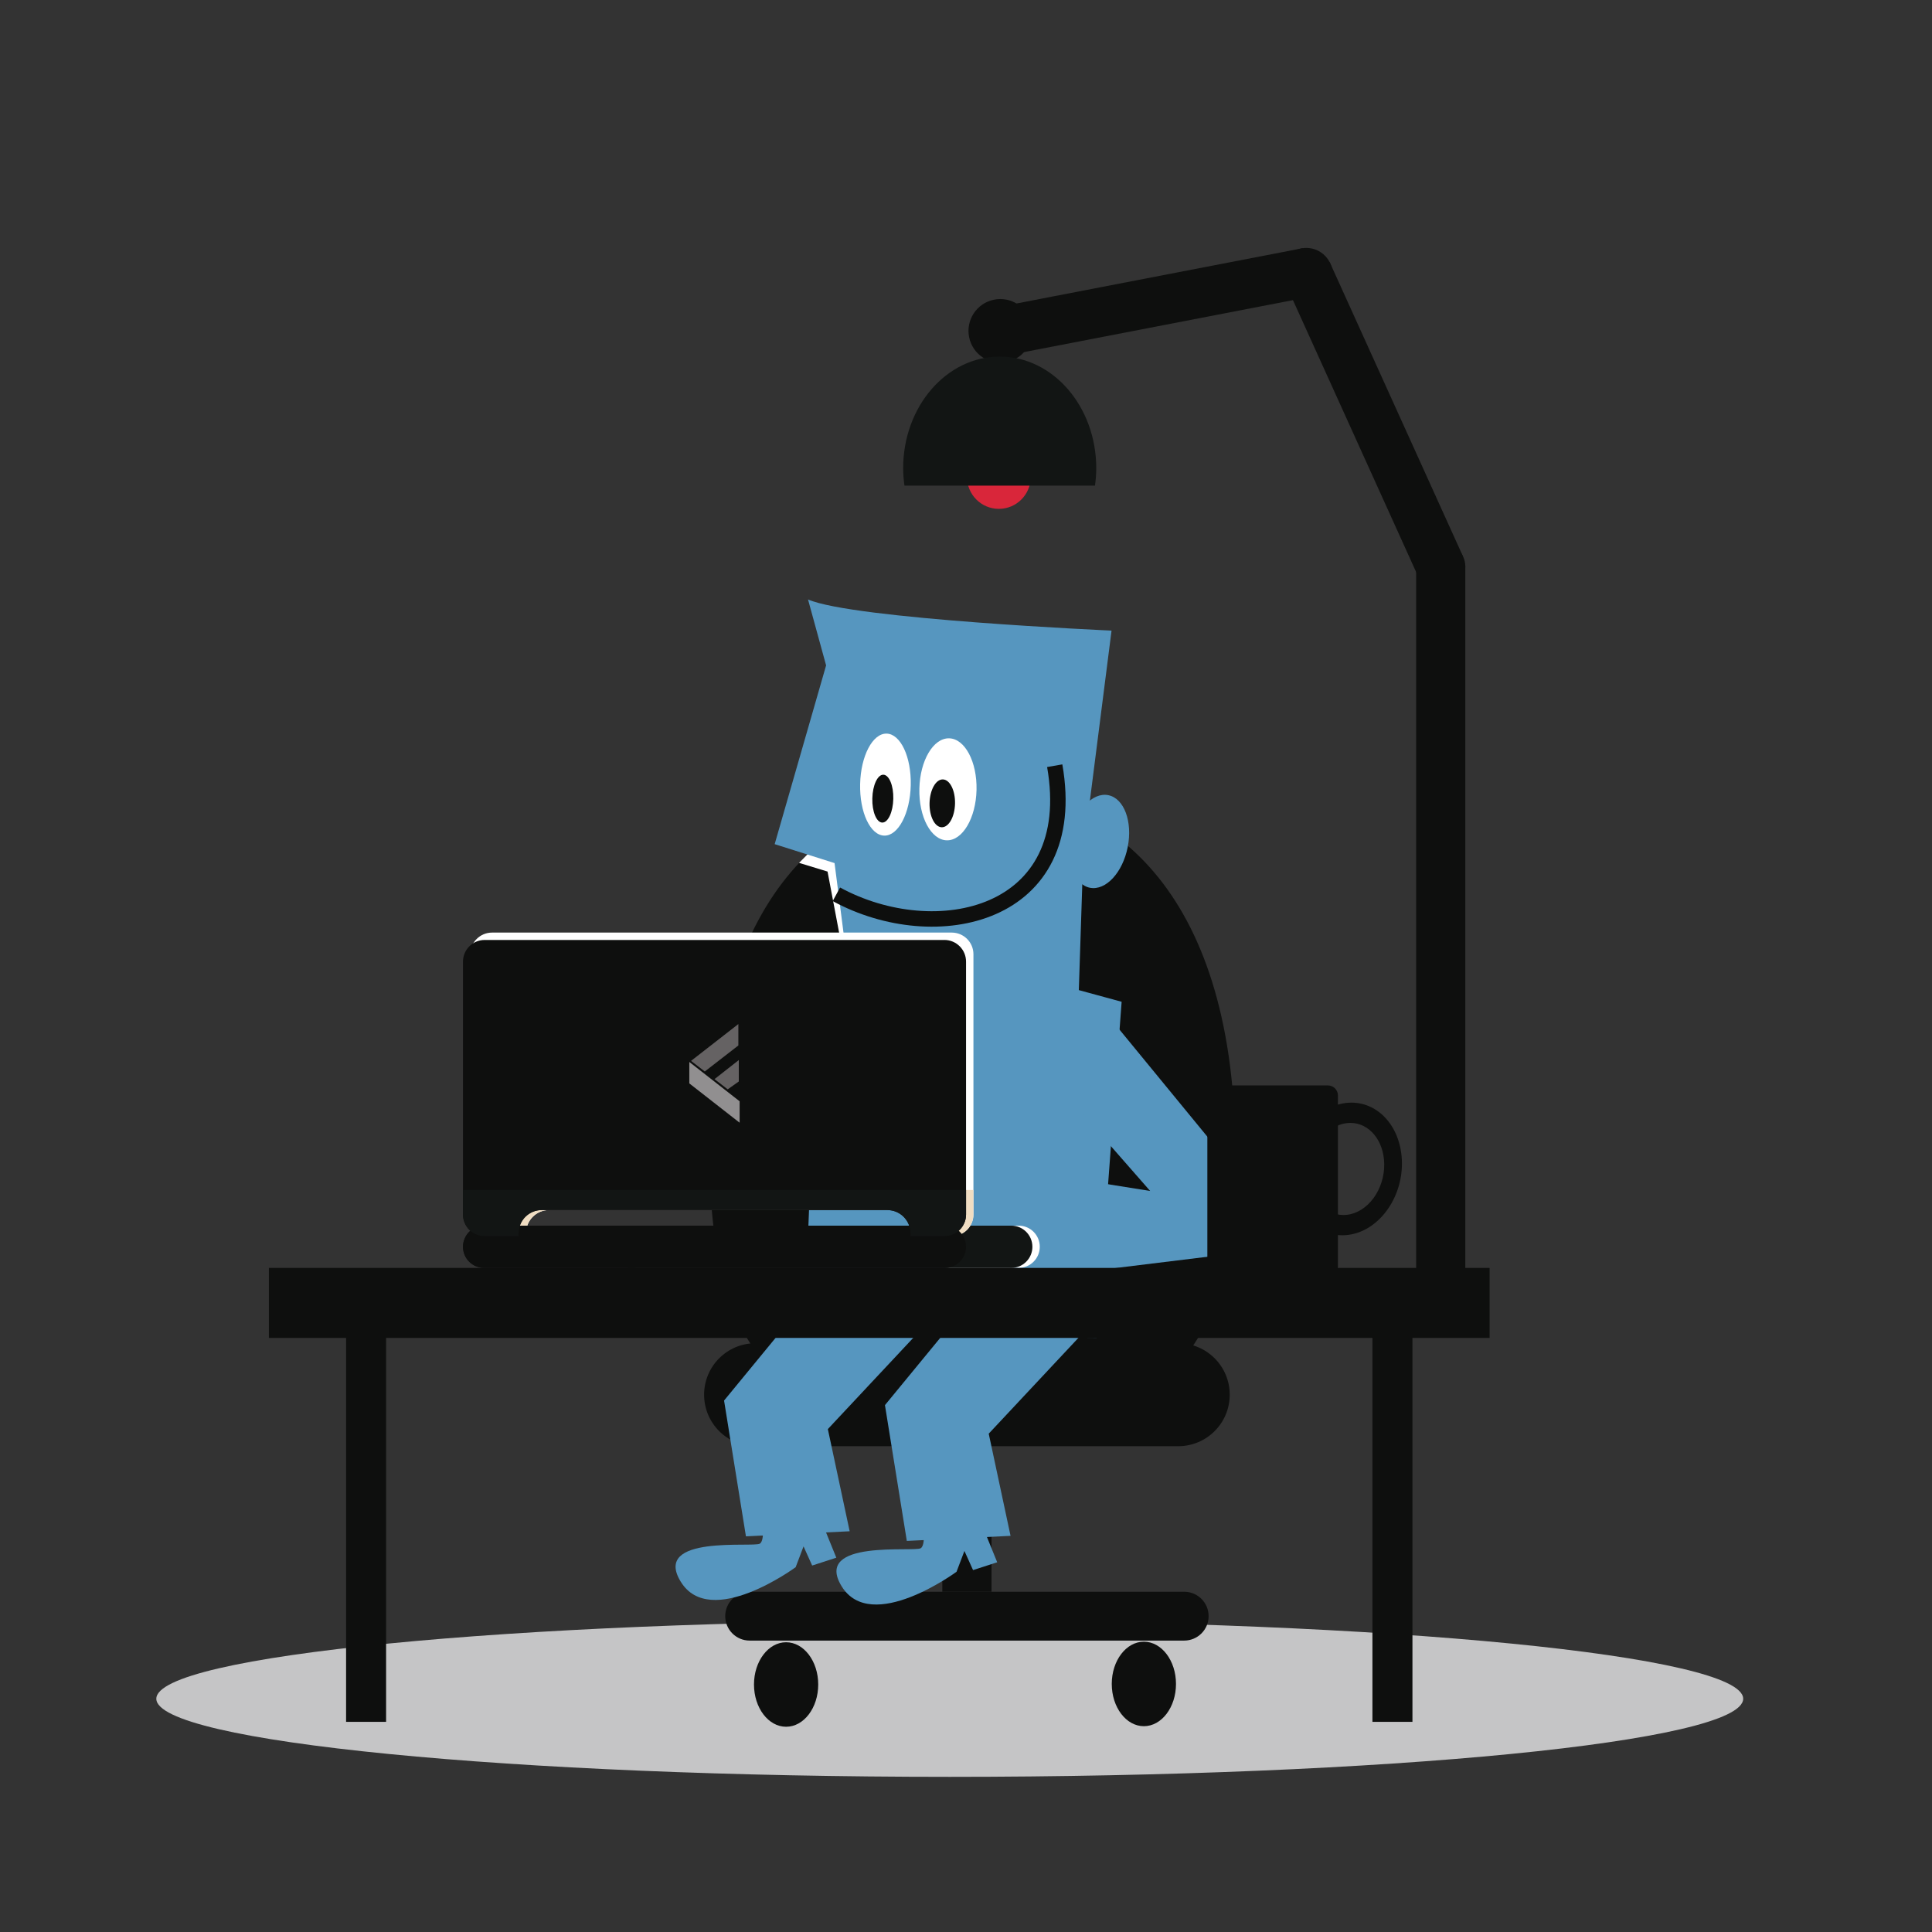 <?xml version="1.0" encoding="UTF-8" standalone="no"?>
<svg
   viewBox="0 0 200 200"
   height="200"
   width="200"
   xml:space="preserve"
   id="svg2"
   version="1.1"
   sodipodi:docname="Design2.svg"
   inkscape:version="1.1 (c68e22c387, 2021-05-23)"
   xmlns:inkscape="http://www.inkscape.org/namespaces/inkscape"
   xmlns:sodipodi="http://sodipodi.sourceforge.net/DTD/sodipodi-0.dtd"
   xmlns="http://www.w3.org/2000/svg"
   xmlns:svg="http://www.w3.org/2000/svg"
   xmlns:rdf="http://www.w3.org/1999/02/22-rdf-syntax-ns#"
   xmlns:cc="http://creativecommons.org/ns#"
   xmlns:dc="http://purl.org/dc/elements/1.1/"><rect x="0" y="0" width="200" height="200" fill="#333333" stroke="none"/><sodipodi:namedview
     pagecolor="#ffffff"
     bordercolor="#666666"
     borderopacity="1"
     objecttolerance="10"
     gridtolerance="10"
     guidetolerance="10"
     inkscape:pageopacity="0"
     inkscape:pageshadow="2"
     inkscape:window-width="1271"
     inkscape:window-height="1040"
     id="namedview11436"
     showgrid="false"
     inkscape:zoom="3.337544"
     inkscape:cx="113.85618"
     inkscape:cy="85.991376"
     inkscape:window-x="720"
     inkscape:window-y="14"
     inkscape:window-maximized="0"
     inkscape:current-layer="svg2"
     inkscape:pagecheckerboard="0"
     width="20px" /><defs
     id="defs6" /><path
     id="path16"
     style="fill:#c5c5c6;fill-opacity:1;fill-rule:nonzero;stroke:none;stroke-width:0.133"
     d="m 16.182,175.854 c 0,4.465 36.775,8.085 82.136,8.085 45.362,0 82.136,-3.621 82.136,-8.085 0,-4.464 -36.774,-8.083 -82.136,-8.083 -45.361,0 -82.136,3.619 -82.136,8.083"
     inkscape:connector-curvature="0" /><path
     id="path28"
     style="fill:#787b86;fill-opacity:1;fill-rule:nonzero;stroke:none;stroke-width:0.133"
     d="m 91.408,110.259 h 5.542 V 83.792 h -5.542 z"
     inkscape:connector-curvature="0" /><path
     id="path30"
     style="fill:#787b86;fill-opacity:1;fill-rule:nonzero;stroke:none;stroke-width:0.133"
     d="m 98.201,110.259 h 5.542 V 83.792 h -5.542 z"
     inkscape:connector-curvature="0" /><path
     id="path32"
     style="fill:#787b86;fill-opacity:1;fill-rule:nonzero;stroke:none;stroke-width:0.133"
     d="m 104.994,110.259 h 5.543 V 83.792 h -5.543 z"
     inkscape:connector-curvature="0" /><path
     id="path98"
     style="fill:#0e0f0e;fill-opacity:1;fill-rule:nonzero;stroke:none;stroke-width:0.133"
     d="m 125.115,167.305 c 0,1.396 -1.132,2.528 -2.529,2.528 H 77.603 c -1.396,0 -2.528,-1.132 -2.528,-2.528 v 0 c 0,-1.396 1.132,-2.528 2.528,-2.528 h 44.984 c 1.397,0 2.529,1.132 2.529,2.528 v 0"
     inkscape:connector-curvature="0" /><path
     id="path100"
     style="fill:#0e0f0e;fill-opacity:1;fill-rule:nonzero;stroke:none;stroke-width:0.133"
     d="m 97.548,164.776 h 5.093 v -37.339 h -5.093 z"
     inkscape:connector-curvature="0" /><path
     id="path104"
     style="fill:#0e0f0e;fill-opacity:1;fill-rule:nonzero;stroke:none;stroke-width:0.133"
     d="m 84.702,174.38 c 0,2.415 -1.489,4.373 -3.325,4.373 -1.836,0 -3.324,-1.958 -3.324,-4.373 0,-2.416 1.488,-4.374 3.324,-4.374 1.836,0 3.325,1.958 3.325,4.374"
     inkscape:connector-curvature="0" /><path
     id="path104-0"
     style="fill:#0e0f0e;fill-opacity:1;fill-rule:nonzero;stroke:none;stroke-width:0.133"
     d="m 121.738,174.322 c 0,2.415 -1.489,4.373 -3.325,4.373 -1.836,0 -3.324,-1.958 -3.324,-4.373 0,-2.416 1.488,-4.374 3.324,-4.374 1.836,0 3.325,1.958 3.325,4.374"
     inkscape:connector-curvature="0" /><path
     id="path106"
     style="fill:#0e0f0e;fill-opacity:1;fill-rule:nonzero;stroke:none;stroke-width:0.133"
     d="m 127.301,144.379 c 0,2.944 -2.386,5.331 -5.33,5.331 H 78.218 c -2.944,0 -5.33,-2.387 -5.33,-5.331 v 0 c 0,-2.943 2.386,-5.33 5.33,-5.33 h 43.753 c 2.944,0 5.33,2.387 5.33,5.33 v 0"
     inkscape:connector-curvature="0" /><path
     id="path108"
     style="fill:#0e0f0e;fill-opacity:1;fill-rule:nonzero;stroke:none;stroke-width:0.133"
     d="m 127.881,119.428 c 0,26.188 -12.183,27.695 -27.214,27.695 -15.031,0 -27.214,-1.507 -27.214,-27.695 0,-26.189 12.183,-37.557 27.214,-37.557 15.031,0 27.214,11.368 27.214,37.557"
     inkscape:connector-curvature="0" /><path
     id="path110"
     style="fill:#5696bf;fill-opacity:1;fill-rule:nonzero;stroke:none;stroke-width:0.133"
     d="m 116.111,103.704 -15.276,-4.162 -16.262,5.303 -1.345,33.377 30.3,0.269 2.583,-34.787"
     inkscape:connector-curvature="0" /><path
     id="path114"
     style="fill:#5696bf;fill-opacity:1;fill-rule:nonzero;stroke:none;stroke-width:0.133"
     d="m 114.73,82.315 c -1.636,-0.325 -3.386,1.558 -3.912,4.204 -0.524,2.645 0.375,5.055 2.01,5.381 1.636,0.324 3.386,-1.559 3.911,-4.204 0.525,-2.649 -0.374,-5.054 -2.009,-5.38"
     inkscape:connector-curvature="0" /><path
     id="path116"
     style="fill:#ffffff;fill-opacity:1;fill-rule:nonzero;stroke:none;stroke-width:0.133"
     d="m 86.203,85.824 -3.487,3.499 2.951,0.901 3.23,17.048"
     inkscape:connector-curvature="0"
     sodipodi:nodetypes="cccc" /><path
     id="path118"
     style="fill:#5696bf;fill-opacity:1;fill-rule:nonzero;stroke:none;stroke-width:0.133"
     d="m 112.874,66.009 -26.179,-1.22 -6.501,22.598 6.198,1.96 2.504,19.45 22.572,0.173 1.405,-42.961"
     inkscape:connector-curvature="0" /><path
     id="path120"
     style="fill:#5696bf;fill-opacity:1;fill-rule:nonzero;stroke:none;stroke-width:0.133"
     d="m 115.067,65.28 c 0,0 -26.764,-1.186 -31.421,-3.224 l 2.157,7.865 24.83,-1.198 1.704,17.992 2.73,-21.436"
     inkscape:connector-curvature="0" /><path
     id="path122"
     style="fill:#ffffff;fill-opacity:1;fill-rule:nonzero;stroke:none;stroke-width:0.133"
     d="m 98.253,76.431 c -1.634,-0.038 -3.015,2.294 -3.08,5.21 -0.07,2.916 1.201,5.31 2.836,5.348 1.634,0.037 3.013,-2.297 3.081,-5.212 0.067,-2.917 -1.202,-5.31 -2.837,-5.347"
     inkscape:connector-curvature="0" /><path
     id="path124"
     style="fill:#0e0f0e;fill-opacity:1;fill-rule:nonzero;stroke:none;stroke-width:0.133"
     d="m 97.603,80.685 c -0.728,-0.017 -1.343,1.079 -1.376,2.447 -0.032,1.366 0.535,2.489 1.261,2.506 0.729,0.016 1.344,-1.079 1.376,-2.446 0.032,-1.367 -0.533,-2.49 -1.261,-2.507"
     inkscape:connector-curvature="0" /><path
     id="path126"
     style="fill:#ffffff;fill-opacity:1;fill-rule:nonzero;stroke:none;stroke-width:0.133"
     d="m 91.782,75.943 c -1.447,-0.033 -2.674,2.303 -2.741,5.219 -0.068,2.915 1.049,5.309 2.499,5.341 1.447,0.031 2.674,-2.305 2.741,-5.221 0.067,-2.916 -1.052,-5.305 -2.499,-5.34"
     inkscape:connector-curvature="0" /><path
     id="path128"
     style="fill:#0e0f0e;fill-opacity:1;fill-rule:nonzero;stroke:none;stroke-width:0.133"
     d="m 91.446,80.199 c -0.599,-0.014 -1.111,1.084 -1.143,2.453 -0.032,1.366 0.428,2.485 1.028,2.5 0.6,0.013 1.112,-1.084 1.143,-2.453 0.033,-1.366 -0.429,-2.486 -1.028,-2.5"
     inkscape:connector-curvature="0" /><path
     id="path130"
     style="fill:none;stroke:#0e0f0e;stroke-width:1.6;stroke-linecap:butt;stroke-linejoin:miter;stroke-miterlimit:9.8;stroke-dasharray:none;stroke-opacity:1"
     d="m 109.185,79.266 c 2.742,15.677 -12.329,18.901 -22.603,13.312"
     inkscape:connector-curvature="0"
     sodipodi:nodetypes="cc" /><path
     id="path132"
     style="fill:#5696bf;fill-opacity:1;fill-rule:nonzero;stroke:none;stroke-width:0.133"
     d="m 87.118,164.199 c -2.968,-4.874 7.517,-3.505 8.194,-3.927 0.678,-0.423 0.093,-3.352 0.093,-3.352 l 5.252,-1.526 2.573,6.332 -2.5,0.81 -0.893,-1.982 -0.816,2.153 c 0,0 -8.843,6.515 -11.903,1.49"
     inkscape:connector-curvature="0" /><path
     id="path134"
     style="fill:#5696bf;fill-opacity:1;fill-rule:nonzero;stroke:none;stroke-width:0.133"
     d="m 102.065,132.738 10.622,4.634 -10.334,11.041 2.259,10.577 -10.738,0.525 -2.264,-14.057 10.455,-12.721"
     inkscape:connector-curvature="0" /><path
     id="path136"
     style="fill:#5696bf;fill-opacity:1;fill-rule:nonzero;stroke:none;stroke-width:0.133"
     d="m 70.463,163.725 c -2.968,-4.875 7.517,-3.505 8.194,-3.927 0.678,-0.423 0.093,-3.352 0.093,-3.352 l 5.252,-1.526 2.573,6.333 -2.5,0.81 -0.893,-1.982 -0.815,2.153 c 0,0 -8.843,6.515 -11.903,1.49"
     inkscape:connector-curvature="0" /><path
     id="path138"
     style="fill:#5696bf;fill-opacity:1;fill-rule:nonzero;stroke:none;stroke-width:0.133"
     d="m 85.409,132.264 10.624,4.635 -10.335,11.04 2.259,10.577 -10.738,0.526 -2.264,-14.057 10.454,-12.721"
     inkscape:connector-curvature="0" /><path
     id="path140"
     style="fill:#5696bf;fill-opacity:1;fill-rule:nonzero;stroke:none;stroke-width:0.133"
     d="m 112.166,115.413 2.469,-10.357 19.621,23.908 -34.315,4.204 -3.434,-13.477 22.556,3.596 -6.898,-7.874"
     inkscape:connector-curvature="0" /><path
     id="path142"
     style="fill:#121514;fill-opacity:1;fill-rule:nonzero;stroke:none;stroke-width:0.133"
     d="m 106.874,129.066 c 0,1.208 -0.979,2.187 -2.187,2.187 H 65.379 c -1.209,0 -2.187,-0.979 -2.187,-2.187 v 0 c 0,-1.208 0.979,-2.188 2.187,-2.188 h 39.307 c 1.208,0 2.187,0.98 2.187,2.188 v 0"
     inkscape:connector-curvature="0" /><path
     id="path144"
     style="fill:#ffffff;fill-opacity:1;fill-rule:nonzero;stroke:none;stroke-width:0.133"
     d="m 107.637,129.066 c 0,1.208 -0.979,2.187 -2.188,2.187 H 66.143 c -1.209,0 -2.188,-0.979 -2.188,-2.187 v 0 c 0,-1.208 0.979,-2.188 2.188,-2.188 h 39.307 c 1.208,0 2.188,0.98 2.188,2.188 v 0"
     inkscape:connector-curvature="0" /><path
     id="path146"
     style="fill:#121514;fill-opacity:1;fill-rule:nonzero;stroke:none;stroke-width:0.133"
     d="m 106.874,129.066 c 0,1.208 -0.979,2.187 -2.187,2.187 H 65.379 c -1.209,0 -2.187,-0.979 -2.187,-2.187 v 0 c 0,-1.208 0.979,-2.188 2.187,-2.188 h 39.307 c 1.208,0 2.187,0.98 2.187,2.188 v 0"
     inkscape:connector-curvature="0" /><path
     id="path148"
     style="fill:#121514;fill-opacity:1;fill-rule:nonzero;stroke:none;stroke-width:0.133"
     d="m 100.005,129.066 c 0,1.208 -0.979,2.187 -2.187,2.187 h -47.702 c -1.209,0 -2.187,-0.979 -2.187,-2.187 v 0 c 0,-1.208 0.978,-2.188 2.187,-2.188 h 47.702 c 1.208,0 2.187,0.98 2.187,2.188 v 0"
     inkscape:connector-curvature="0" /><path
     id="path150"
     style="fill:#ffffff;fill-opacity:1;fill-rule:nonzero;stroke:none;stroke-width:0.133"
     d="m 98.526,96.541 h -47.592 c -1.238,0 -2.242,1.004 -2.242,2.243 v 26.937 c 0,1.239 1.004,2.243 2.242,2.243 h 3.518 v -0.316 c 0,-1.315 1.067,-2.383 2.383,-2.383 h 35.791 c 1.316,0 2.383,1.068 2.383,2.383 v 0.316 h 3.518 c 1.238,0 2.243,-1.004 2.243,-2.243 V 98.784 c 0,-1.239 -1.005,-2.243 -2.243,-2.243"
     inkscape:connector-curvature="0" /><path
     id="path152"
     style="fill:#f0ddc2;fill-opacity:1;fill-rule:nonzero;stroke:none;stroke-width:0.133"
     d="m 48.692,123.19 v 2.531 c 0,1.239 1.004,2.243 2.242,2.243 h 3.518 v -0.316 c 0,-1.315 1.067,-2.383 2.383,-2.383 h 35.791 c 1.316,0 2.383,1.068 2.383,2.383 v 0.316 h 3.518 c 1.238,0 2.243,-1.004 2.243,-2.243 v -2.531 H 48.692"
     inkscape:connector-curvature="0" /><path
     id="path154"
     style="fill:#0e0f0e;fill-opacity:1;fill-rule:nonzero;stroke:none;stroke-width:0.133"
     d="m 100.005,129.066 c 0,1.208 -0.979,2.187 -2.187,2.187 h -47.702 c -1.209,0 -2.187,-0.979 -2.187,-2.187 v 0 c 0,-1.208 0.978,-2.188 2.187,-2.188 h 47.702 c 1.208,0 2.187,0.98 2.187,2.188 v 0"
     inkscape:connector-curvature="0" /><path
     id="path156"
     style="fill:#0e0f0e;fill-opacity:1;fill-rule:nonzero;stroke:none;stroke-width:0.133"
     d="m 97.763,97.305 h -47.593 c -1.238,0 -2.242,1.004 -2.242,2.243 v 26.174 c 0,1.239 1.004,2.243 2.242,2.243 h 3.518 v -0.316 c 0,-1.315 1.067,-2.383 2.383,-2.383 h 35.791 c 1.316,0 2.383,1.068 2.383,2.383 v 0.316 h 3.518 c 1.238,0 2.242,-1.004 2.242,-2.243 V 99.547 c 0,-1.239 -1.004,-2.243 -2.242,-2.243"
     inkscape:connector-curvature="0" /><path
     id="path158"
     style="fill:#121514;fill-opacity:1;fill-rule:nonzero;stroke:none;stroke-width:0.133"
     d="m 47.929,123.19 v 2.531 c 0,1.239 1.004,2.243 2.242,2.243 h 3.518 v -0.316 c 0,-1.315 1.067,-2.383 2.383,-2.383 h 35.791 c 1.316,0 2.383,1.068 2.383,2.383 v 0.316 h 3.518 c 1.238,0 2.242,-1.004 2.242,-2.243 v -2.531 H 47.929"
     inkscape:connector-curvature="0" /><path
     id="path162"
     style="fill:#0e0f0e;fill-opacity:1;fill-rule:nonzero;stroke:none;stroke-width:0.133"
     d="m 142.074,178.245 h 4.142 v -43.387 h -4.142 z"
     inkscape:connector-curvature="0" /><path
     id="path164"
     style="fill:#0e0f0e;fill-opacity:1;fill-rule:nonzero;stroke:none;stroke-width:0.133"
     d="m 35.827,178.245 h 4.141 v -43.387 h -4.141 z"
     inkscape:connector-curvature="0" /><path
     id="path166"
     style="fill:#0e0f0e;fill-opacity:1;fill-rule:nonzero;stroke:none;stroke-width:0.133"
     d="m 143.294,120.49 c 0.04,2.632 -1.676,4.993 -3.824,5.262 -0.133,0.017 -0.268,0.025 -0.399,0.025 -1.959,0 -3.466,-1.825 -3.503,-4.246 -0.04,-2.633 1.674,-4.991 3.824,-5.262 0.133,-0.018 0.266,-0.026 0.399,-0.026 1.958,0 3.464,1.825 3.503,4.247 z m -3.4,-6.346 c -0.199,0 -0.403,0.014 -0.604,0.04 -3.122,0.392 -5.615,3.76 -5.557,7.509 0.055,3.524 2.305,6.182 5.234,6.182 v 0 c 0.2,0 0.402,-0.013 0.602,-0.04 3.123,-0.392 5.617,-3.761 5.558,-7.509 -0.056,-3.523 -2.305,-6.182 -5.234,-6.182"
     inkscape:connector-curvature="0" /><path
     id="path168"
     style="fill:#0e0f0e;fill-opacity:1;fill-rule:nonzero;stroke:none;stroke-width:0.133"
     d="m 138.504,131.094 c 0,0.574 -0.466,1.041 -1.039,1.041 h -11.441 c -0.574,0 -1.039,-0.467 -1.039,-1.041 v -17.69 c 0,-0.575 0.464,-1.04 1.039,-1.04 h 11.441 c 0.574,0 1.039,0.465 1.039,1.04 v 17.69"
     inkscape:connector-curvature="0" /><path
     id="path170"
     style="fill:#0e0f0e;fill-opacity:1;fill-rule:nonzero;stroke:none;stroke-width:0.133"
     d="M 27.835,138.502 H 154.206 v -7.249 H 27.835 Z"
     inkscape:connector-curvature="0" /><path
     id="path172"
     style="fill:#0e0f0e;fill-opacity:1;fill-rule:nonzero;stroke:none;stroke-width:0.133"
     d="m 100.408,35.238 c 0.542,1.737 2.391,2.704 4.128,2.161 1.737,-0.544 2.704,-2.393 2.161,-4.13 -0.544,-1.738 -2.392,-2.704 -4.129,-2.161 -1.738,0.544 -2.704,2.392 -2.16,4.129"
     inkscape:connector-curvature="0" /><path
     id="path174"
     style="fill:#d9263a;fill-opacity:1;fill-rule:nonzero;stroke:none;stroke-width:0.133"
     d="m 100.107,49.381 c 0,1.82 1.474,3.296 3.294,3.296 1.82,0 3.295,-1.476 3.295,-3.296 0,-1.819 -1.475,-3.295 -3.295,-3.295 -1.82,0 -3.294,1.476 -3.294,3.295"
     inkscape:connector-curvature="0" /><path
     id="path176"
     style="fill:#121514;fill-opacity:1;fill-rule:nonzero;stroke:none;stroke-width:0.133"
     d="m 93.495,48.478 c 0,-6.388 4.475,-11.566 9.995,-11.566 5.519,0 9.994,5.178 9.994,11.566 0,0.613 -0.052,1.208 -0.131,1.794 H 93.629 c -0.08,-0.586 -0.134,-1.181 -0.134,-1.794"
     inkscape:connector-curvature="0" /><path
     id="path178"
     style="fill:#0e0f0e;fill-opacity:1;fill-rule:nonzero;stroke:none;stroke-width:0.133"
     d="m 135.273,25.665 c 1.506,0.027 2.706,1.271 2.678,2.778 -0.026,1.507 -1.27,2.706 -2.775,2.678 -1.508,-0.027 -2.707,-1.27 -2.679,-2.777 0.026,-1.506 1.27,-2.706 2.777,-2.679"
     inkscape:connector-curvature="0" /><path
     id="path180"
     style="fill:#0e0f0e;fill-opacity:1;fill-rule:nonzero;stroke:none;stroke-width:0.133"
     d="m 149.177,56.17 c 1.387,0 2.513,1.109 2.513,2.479 0,1.371 -1.125,2.481 -2.513,2.481 -1.389,0 -2.513,-1.11 -2.513,-2.481 0,-1.37 1.124,-2.479 2.513,-2.479"
     inkscape:connector-curvature="0" /><path
     id="path182"
     style="fill:none;stroke:#0e0f0e;stroke-width:5.088;stroke-linecap:butt;stroke-linejoin:miter;stroke-miterlimit:10;stroke-dasharray:none;stroke-opacity:1"
     d="M 149.144,58.649 V 134.858"
     inkscape:connector-curvature="0" /><path
     id="path184"
     style="fill:none;stroke:#0e0f0e;stroke-width:5.088;stroke-linecap:butt;stroke-linejoin:miter;stroke-miterlimit:10;stroke-dasharray:none;stroke-opacity:1"
     d="m 135.335,28.192 13.78,30.419"
     inkscape:connector-curvature="0" /><path
     id="path186"
     style="fill:none;stroke:#0e0f0e;stroke-width:5.088;stroke-linecap:butt;stroke-linejoin:miter;stroke-miterlimit:10;stroke-dasharray:none;stroke-opacity:1"
     d="m 135.335,28.192 -31.215,6.029"
     inkscape:connector-curvature="0" /><g
     transform="matrix(0.299,0,0,-0.3,-196.78,224.843)"
     id="g7045-8"
     style="stroke-width:2.222"><g
       transform="matrix(1.111,0,0,1.111,896.782,383.031)"
       id="g4305-2"
       style="stroke-width:2.222"><path
         inkscape:connector-curvature="0"
         id="path4307-4"
         style="fill:#918f90;fill-opacity:1;fill-rule:nonzero;stroke:none;stroke-width:2.222"
         d="m 0,0 15.677,-12.216 v -6.65 L 0,-6.659 Z" /></g><g
       transform="matrix(1.111,0,0,1.111,913.762,396.113)"
       id="g4309-1"
       style="stroke-width:2.222"><path
         inkscape:connector-curvature="0"
         id="path4311-6"
         style="fill:#656263;fill-opacity:1;fill-rule:nonzero;stroke:none;stroke-width:2.222"
         d="m 0,0 -14.741,-11.44 4.279,-3.294 L 0,-6.651 Z" /></g><g
       transform="matrix(1.111,0,0,1.111,913.913,383.683)"
       id="g4313-7"
       style="stroke-width:2.222"><path
         inkscape:connector-curvature="0"
         id="path4315-1"
         style="fill:#656263;fill-opacity:1;fill-rule:nonzero;stroke:none;stroke-width:2.222"
         d="M 0,0 -7.565,-5.915 -3.461,-9.091 0,-6.651 Z" /></g></g></svg>
